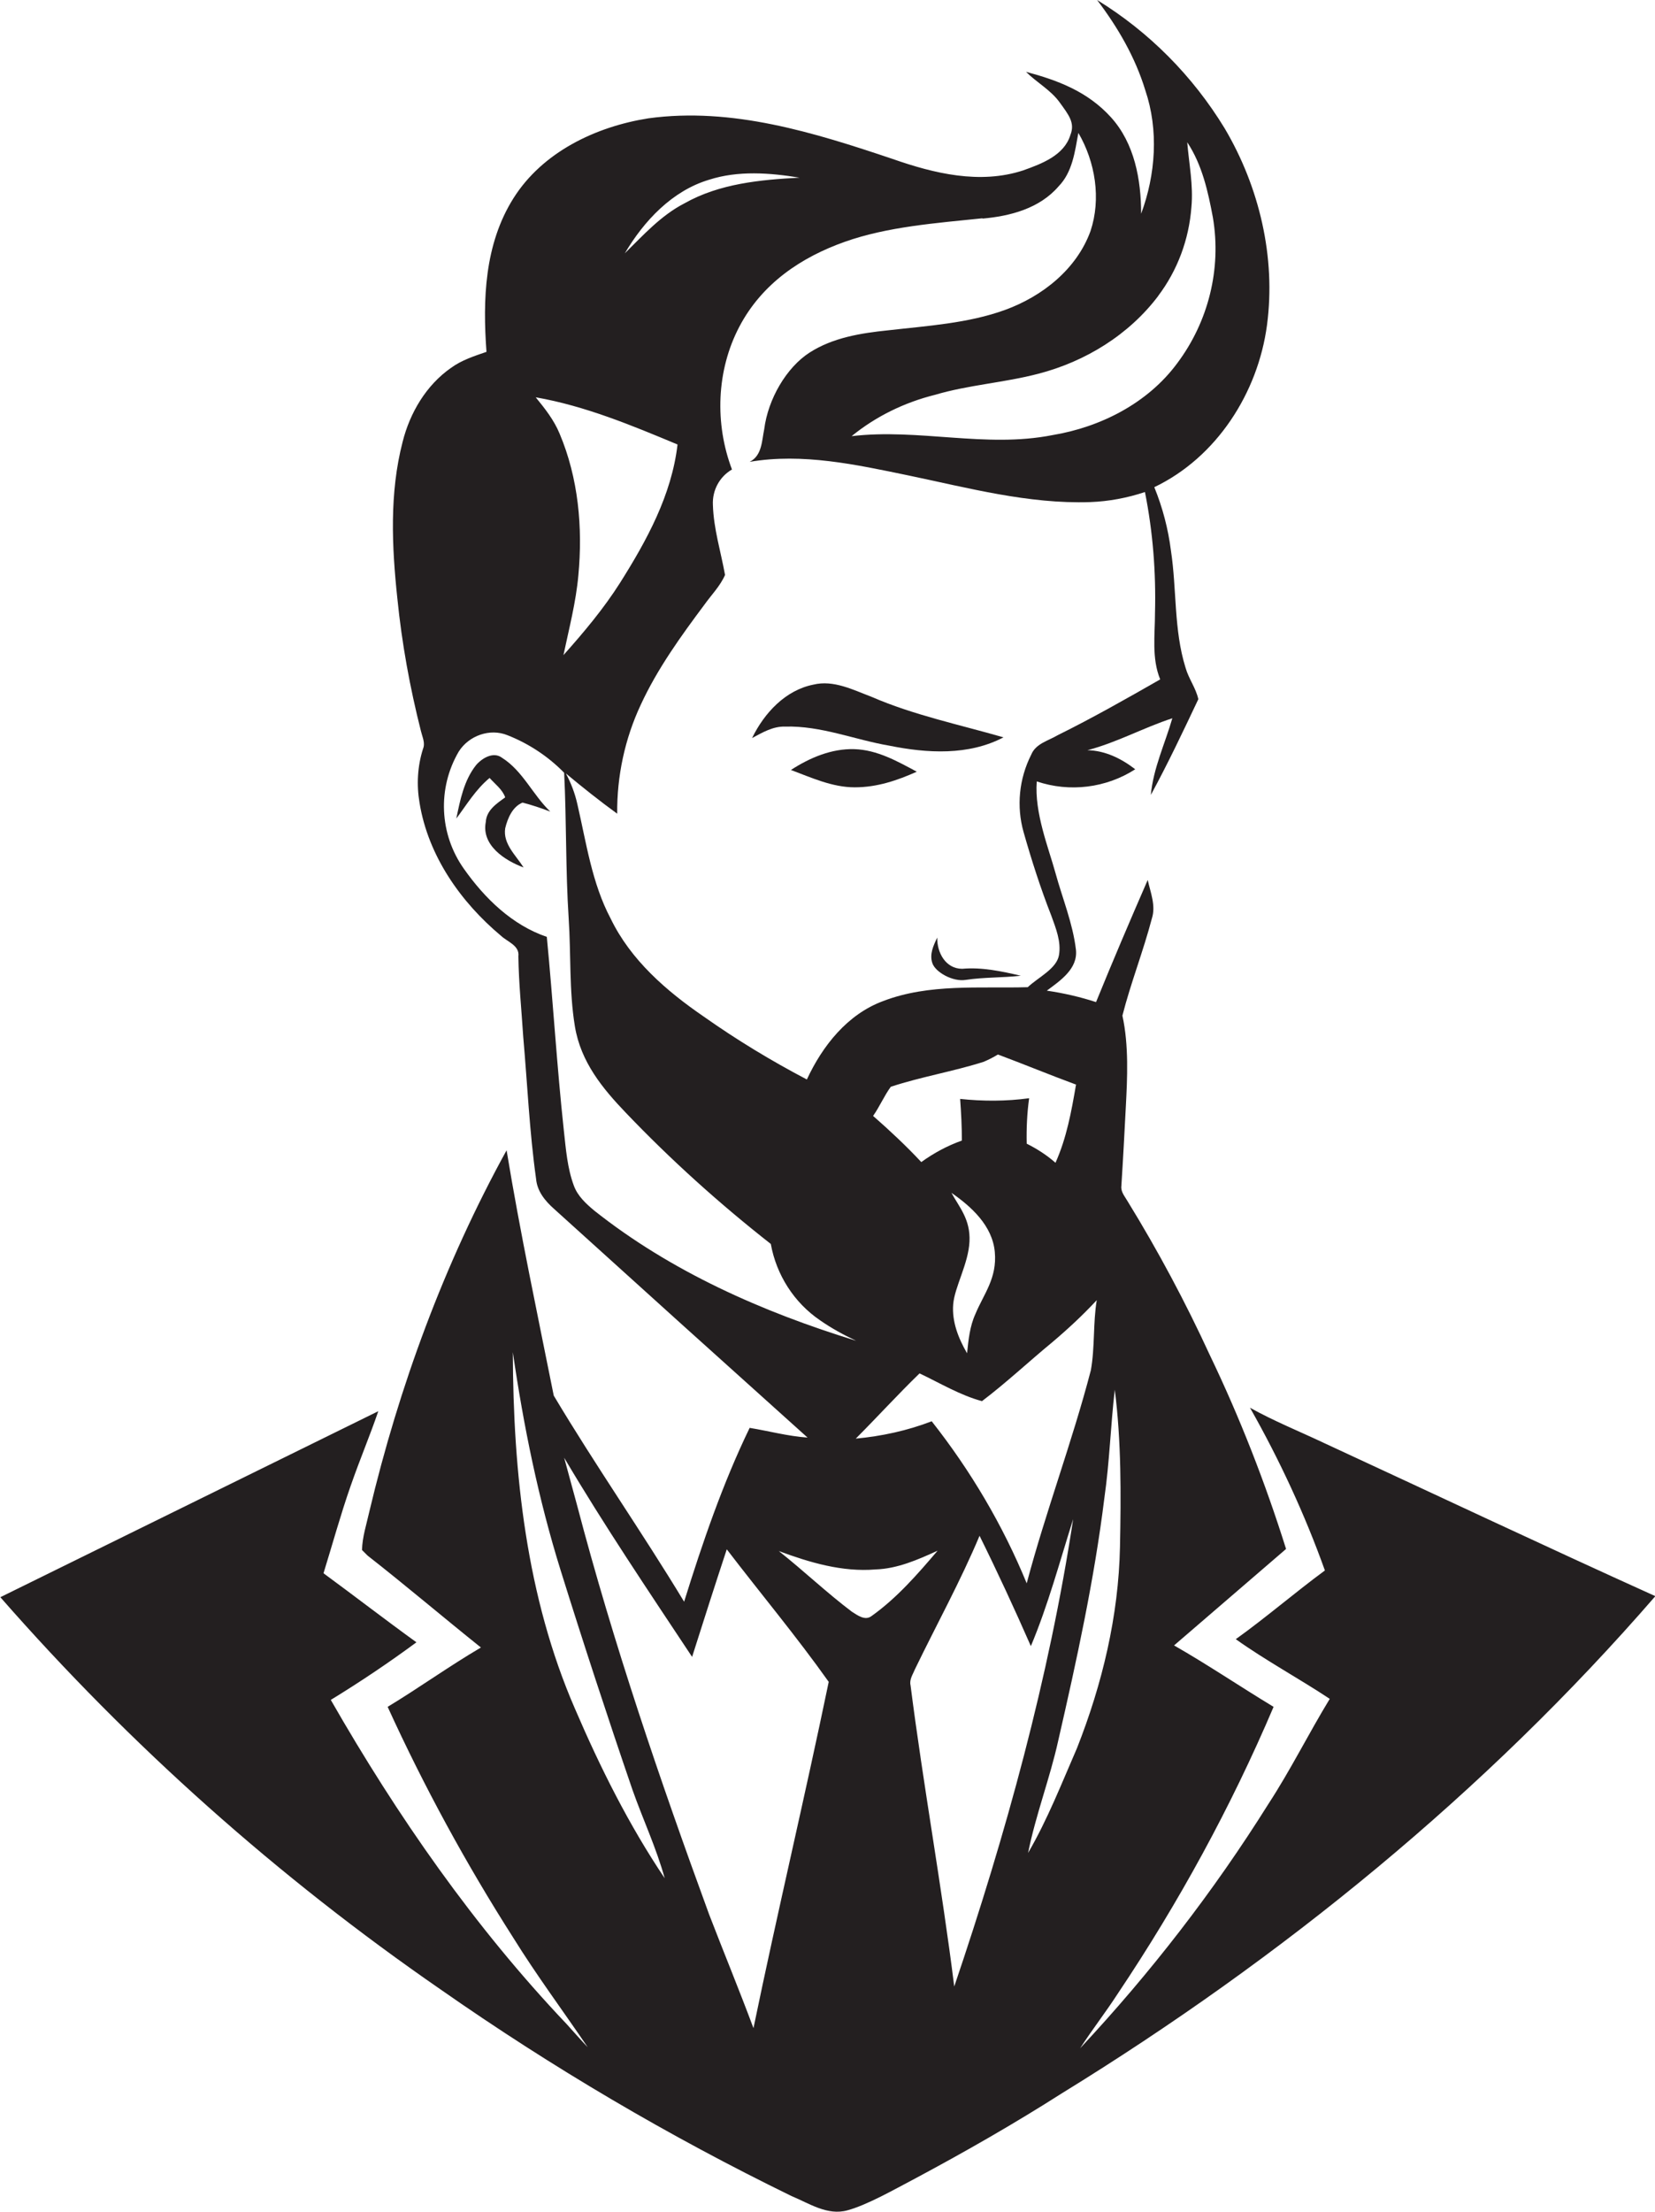 <?xml version="1.0" encoding="utf-8"?>
<!-- Generator: Adobe Illustrator 19.2.0, SVG Export Plug-In . SVG Version: 6.00 Build 0)  -->
<svg version="1.1" id="Layer_1" xmlns="http://www.w3.org/2000/svg" xmlns:xlink="http://www.w3.org/1999/xlink" x="0px" y="0px"
	 viewBox="0 0 477.3 637.4" style="enable-background:new 0 0 477.3 637.4;" xml:space="preserve">
<style type="text/css">
	.st0{fill:#231F20;}
</style>
<title>bise-eise_man_flat_black_color_logo_flat_white_backgrond_8eeef278-49db-4122-9b04-9fe68728d79d</title>
<path class="st0" d="M228.1,221.9c5.9,2.2,11.9,5,18.4,5s12.3-2,17.9-4.5c-5.6-3-11.4-6.3-18-6.5S233.5,218.4,228.1,221.9z"/>
<path class="st0" d="M277.5,279.2c-4.8,0-7.3-4.7-7.2-9c-1.1,2.3-2.3,4.8-1.4,7.4c0.9,2.6,5.9,5.4,9.6,4.8
	c5.3-0.8,10.6-0.6,15.9-1.2C288.8,279.9,283.2,278.7,277.5,279.2z"/>
<path class="st0" d="M144.8,218.4c-2.5-1.9-5.8,0.1-7.5,2.1c-3.5,4.4-4.6,10.1-5.7,15.4c3-4,5.6-8.4,9.6-11.7
	c1.6,1.8,3.7,3.3,4.5,5.6c-2.5,1.8-5.4,3.7-5.6,7.1c-1.3,6.7,5.5,11.1,10.9,13.1c-2.2-3.5-6-6.8-5.3-11.3c0.7-2.9,2.1-6.2,5-7.4
	c2.7,0.7,5.4,1.6,8,2.6C153.6,229,150.8,222.2,144.8,218.4z"/>
<path class="st0" d="M381.5,415.7c-7-3.3-14.2-6.2-21-10c8.5,15,15.8,30.7,21.6,46.9c-8.7,6.4-16.9,13.5-25.7,19.8
	c8.7,6.2,18.2,11.3,27.1,17.2c-6.1,10-11.3,20.5-17.7,30.3c-15.8,25.2-34,48.7-54.3,70.4c3.5-5.4,7.4-10.4,10.9-15.8
	c17.5-26.1,32.6-53.7,44.9-82.6c-9.6-5.8-18.9-12.1-28.7-17.7l32.3-27.8c-6-19.1-13.3-37.8-22-55.9c-7-15.2-14.9-30-23.7-44.3
	c-0.8-1.4-2-2.7-1.8-4.4c0.5-7.7,0.9-15.4,1.3-23.1s0.9-17.4-1-26c2.4-9.4,6-18.5,8.5-28c1.2-3.7-0.4-7.5-1.2-11.1
	c-5.1,11.7-10.1,23.4-14.9,35.2c-4.6-1.5-9.4-2.6-14.2-3.3c3.9-2.9,9-6.3,8.4-11.8c-0.9-7.6-3.9-14.8-5.9-22.1
	c-2-7.3-6.1-17.3-5.4-26.4c9.5,3.2,20,1.9,28.4-3.5c-4-3.1-8.7-5.4-13.8-5.5c8.5-2.2,16.2-6.5,24.5-9.2c-2.1,7.3-5.5,14.4-6.2,22.1
	c4.9-9,9.3-18.3,13.7-27.6c-0.7-3.2-2.8-5.9-3.7-9.1c-3.4-10.9-2.5-22.5-4.2-33.7c-0.8-6.3-2.4-12.4-4.8-18.3
	c18-8.6,29.9-27.2,32.5-46.7s-2.2-39.8-12.2-56.7C344,21.9,331.4,9.2,316.4,0c6,7.9,11,16.5,13.9,26c3.9,11.5,3,24.3-1.2,35.6
	c0-9.8-1.9-20.3-8.7-27.8s-15.5-10.7-24.5-13.1c3.1,3.1,7.1,5.2,9.7,8.8s4.5,5.9,3.1,9.4c-1.8,5.9-8.3,8.3-13.6,10.2
	c-12.5,4.1-25.7,0.9-37.7-3.3c-22.6-7.6-46.3-15-70.4-11.7c-15.2,2.4-30.5,9.7-38.9,23s-8.9,29.3-7.8,44.3
	c-3.5,1.2-7.2,2.4-10.2,4.6c-7.2,5-11.9,13-14,21.4c-3.8,14.7-3.1,30.1-1.5,45.1c1.3,12.9,3.6,25.6,6.8,38.2
	c0.4,1.7,1.3,3.4,0.6,5.1c-1.6,5-1.9,10.4-1,15.6c2.5,15.3,11.9,28.6,23.5,38.3c1.8,1.7,5.4,2.8,5,5.9c0.1,7.7,0.9,15.4,1.4,23.2
	c1.2,13.6,1.8,27.4,3.7,40.9c0.3,3.6,2.6,6.4,5.2,8.7c24.3,22,48.7,44,73.1,65.9c-5.7-0.4-11.2-1.9-16.7-2.8
	c-7.8,16.1-13.6,33.1-18.9,50.1c-12.1-20-25.6-39.3-37.6-59.4c-4.7-23.5-9.7-47-13.6-70.7c-18,32.7-31,68-39.6,104.2
	c-0.8,3.6-2,7.2-2.1,11l1.6,1.6c11,8.6,21.7,17.7,32.7,26.5c-9.2,5.4-17.8,11.6-26.9,17.1c10.5,23,22.6,45.2,36.2,66.5
	c6.7,10.8,14.3,21,21.5,31.6c-2.1-2.2-4.1-4.5-6.1-6.7c-26.6-28-48.8-59.9-68-93.4c8.5-5.2,16.7-10.7,24.7-16.6
	c-9-6.5-17.8-13.3-26.8-19.9c2.6-8.4,4.9-16.8,7.8-25.1c2.9-8.3,5.5-14.3,8-21.6l-109,53.6c37.5,42.8,80.1,80.7,126.9,113
	c32.2,22.5,66,42.4,101.3,59.6c5.1,2.1,10.3,5.7,16.1,4.1s13.1-5.8,19.4-9.1c14.4-7.7,28.6-15.8,42.4-24.6
	c63.6-39.1,122.2-86.8,171.2-143.3C445.3,445.5,413.5,430.5,381.5,415.7z M316.3,374.7c-1.1,6.7-0.5,13.5-1.7,20.2
	c-5.4,20.7-13,40.7-18.5,61.4c-6.9-16.8-16.2-32.5-27.4-46.7c-7,2.7-14.4,4.3-21.9,5c6.2-6.2,12.1-12.7,18.4-18.8
	c5.9,2.8,11.7,6.3,18,8c7-5.3,13.5-11.4,20.3-17C308,383,312.3,379,316.3,374.7z M274.3,343.7c5.8,4,11.9,9.5,12.6,17.1
	c0.7,7.6-3.2,12.1-5.6,17.9c-1.6,3.5-2,7.4-2.4,11.3c-2.5-4.3-4.4-9.1-4-14.1s4.4-11.7,4.7-18.1c0.3-6.4-2.9-9.8-5.3-14.2V343.7z
	 M310.3,312.7c-1.3,7.6-2.7,15.3-5.9,22.4c-2.5-2.2-5.3-4-8.3-5.5c-0.1-4.4,0.1-8.8,0.7-13.1c-6.6,0.9-13.3,0.9-19.9,0.2
	c0.3,4,0.5,8,0.5,12c-4.2,1.5-8.1,3.6-11.7,6.2c-4.4-4.7-9.1-9.1-13.9-13.3c1.9-2.7,3.2-5.8,5.1-8.4c8.8-2.9,18-4.4,26.8-7.2
	c1.4-0.6,2.8-1.3,4.1-2.1c7.5,2.8,15,5.9,22.6,8.7L310.3,312.7z M334,85.3c5.6-7.4,8.9-16.3,9.6-25.6c0.6-6.3-0.7-12.5-1.2-18.7
	c4.3,6.5,6,14.2,7.4,21.7c2.5,14.8-1.3,30-10.3,42c-8.5,11.5-22.1,18.4-36,20.7c-19.2,3.8-38.6-2-57.9,0.3c7-5.7,15.2-9.7,24-11.9
	c9.8-2.9,20-3.5,29.9-6.1c13.5-3.5,26.1-11.2,34.6-22.5L334,85.3z M283.3,63c8-0.7,16.5-2.9,22-9.3c4-4.1,4.7-10,5.7-15.4
	c4.9,8.4,6.6,19,3.5,28.3c-4,11-13.9,18.8-24.6,22.7s-22.5,4.6-33.8,5.9c-7.8,0.8-15.9,2.1-22.6,6.4s-12,13.4-13.1,22.1
	c-0.7,3.3-0.6,7.6-4.2,9.4c15.3-2.6,30.7,0.8,45.7,3.9c17.3,3.6,34.7,8.3,52.5,7.7c5.4-0.2,10.7-1.2,15.8-2.9
	c2.3,11.5,3.2,23.1,2.9,34.8c0,6.4-1,13.1,1.5,19.2c-9.8,5.6-19.5,11.1-29.6,16.1c-2.7,1.6-6.3,2.4-7.6,5.6
	c-3.5,6.9-4.3,14.9-2.2,22.3c2.3,8.1,4.9,16.2,8,24.1c1.3,3.6,2.9,7.5,2.2,11.4c-0.7,3.9-5.9,6.3-9,9.2c-13.9,0.4-28.4-1.1-41.7,4
	c-10.3,3.8-17.5,12.9-22,22.6c-10.3-5.4-20.2-11.4-29.7-18.1c-10.8-7.4-21.1-16.3-26.9-28.3c-5.4-10.2-7-21.8-9.6-33
	c-0.7-3.1-1.8-6-3.3-8.8c4.8,4,9.7,7.9,14.8,11.6c-0.1-10.8,2.2-21.6,6.8-31.4c4.8-10.4,11.6-19.8,18.4-28.9c2-2.8,4.5-5.3,5.9-8.5
	c-1.2-6.7-3.3-13.3-3.5-20.2c-0.2-4.2,1.9-8.1,5.5-10.2c-5-13.2-4.5-28.5,2.1-41.1s18-20.1,30.4-24.5s26.4-5.4,39.8-6.8L283.3,63z
	 M204.5,51.8c8.4-2.7,17.5-2,26.1-0.6c-11.3,0.6-23.1,1.7-33.2,7.4c-6.8,3.5-11.9,9.2-17.2,14.4C185.7,63.7,193.8,55,204.5,51.8z
	 M195.4,128.1c-1.7,14.6-8.9,27.7-16.6,39.9c-4.7,7.4-10.4,14.2-16.3,20.8c1.6-7.6,3.6-15.2,4.3-23c1.3-13.8,0-28-5.4-40.8
	c-1.6-3.9-4.2-7.2-6.9-10.5C168.8,117,182.2,122.6,195.4,128.1z M171.4,348.9c-2.4-2-4.8-4.2-5.9-7.2c-1.9-5.1-2.3-10.6-2.9-16
	c-2-18.5-3.1-37.1-4.9-55.7c-10-3.4-17.9-11.1-23.9-19.6c-7.1-10-7.7-23.2-1.5-33.8c2.9-4.6,9-6.8,14.1-4.7
	c6.1,2.4,11.7,6.1,16.3,10.8c0.7,14,0.4,28,1.3,41.9c0.7,10.4,0.1,20.9,1.8,31.2c1.7,10.3,8,17.9,14.7,24.9
	c13,13.6,27,26.2,41.8,37.8c1.6,8.9,6.7,16.9,14.2,22c3.3,2.3,6.8,4.2,10.4,5.9C219.9,378.1,193.6,366.5,171.4,348.9z M165.8,492.4
	c-14-32.2-17.8-67.8-17.9-102.7c3.1,21.3,7.4,42.4,13.8,62.9c6.4,20.5,13.5,42.2,20.7,63.2c3,8.5,6.9,16.8,9.3,25.5
	C181.4,526,173.1,509.4,165.8,492.4L165.8,492.4z M217.3,584.5c-4.1-11-8.6-21.9-12.8-32.8c-14.2-38.8-27.6-78-38.1-118l-3.7-13.6
	c11.6,19.6,24.3,38.4,36.9,57.4c3.3-10.4,6.6-20.7,10-31c9.8,12.8,20.1,25.1,29.4,38.2C232.1,518,224.2,551.1,217.3,584.5z
	 M251.4,465.7c-1.9,1.5-4.1-0.2-5.7-1.2c-7.3-5.5-13.9-11.8-21.1-17.5c8.9,3.3,18.3,6.1,27.9,5.3c6.3-0.2,12.2-2.8,17.9-5.4
	C264.6,453.7,258.7,460.5,251.4,465.7z M262.6,485.7c-0.4-1.7,0.7-3.2,1.3-4.7c6.2-12.8,13.1-25.3,18.6-38.4
	c5.2,10.5,10.1,21.1,14.8,31.8c5-11.9,8.3-24.3,12.2-36.6c-7,45.9-19.4,90.8-34.3,134.7C271.6,543.6,266.3,514.7,262.6,485.7z
	 M296.5,534c2.2-11,6.3-21.5,8.7-32.4c5.3-23.1,10.4-46.4,13.3-69.9c1.5-10.4,1.8-20.9,3-31.2c1.9,15,1.8,30.2,1.5,45.3
	c-0.4,19.9-5.1,39.5-12.4,58C306.2,513.9,302.1,524.4,296.5,534z"/>
<path class="st0" d="M256.5,214.9c10.9,2.2,22.8,2.9,32.9-2.4c-12.8-3.7-25.9-6.4-38.1-11.7c-5.3-2-10.9-4.9-16.7-3.5
	c-8.1,1.6-14.2,8.2-17.7,15.4c3-1.6,6-3.4,9.5-3.3C236.8,209.1,246.5,213.2,256.5,214.9z"/>
</svg>

